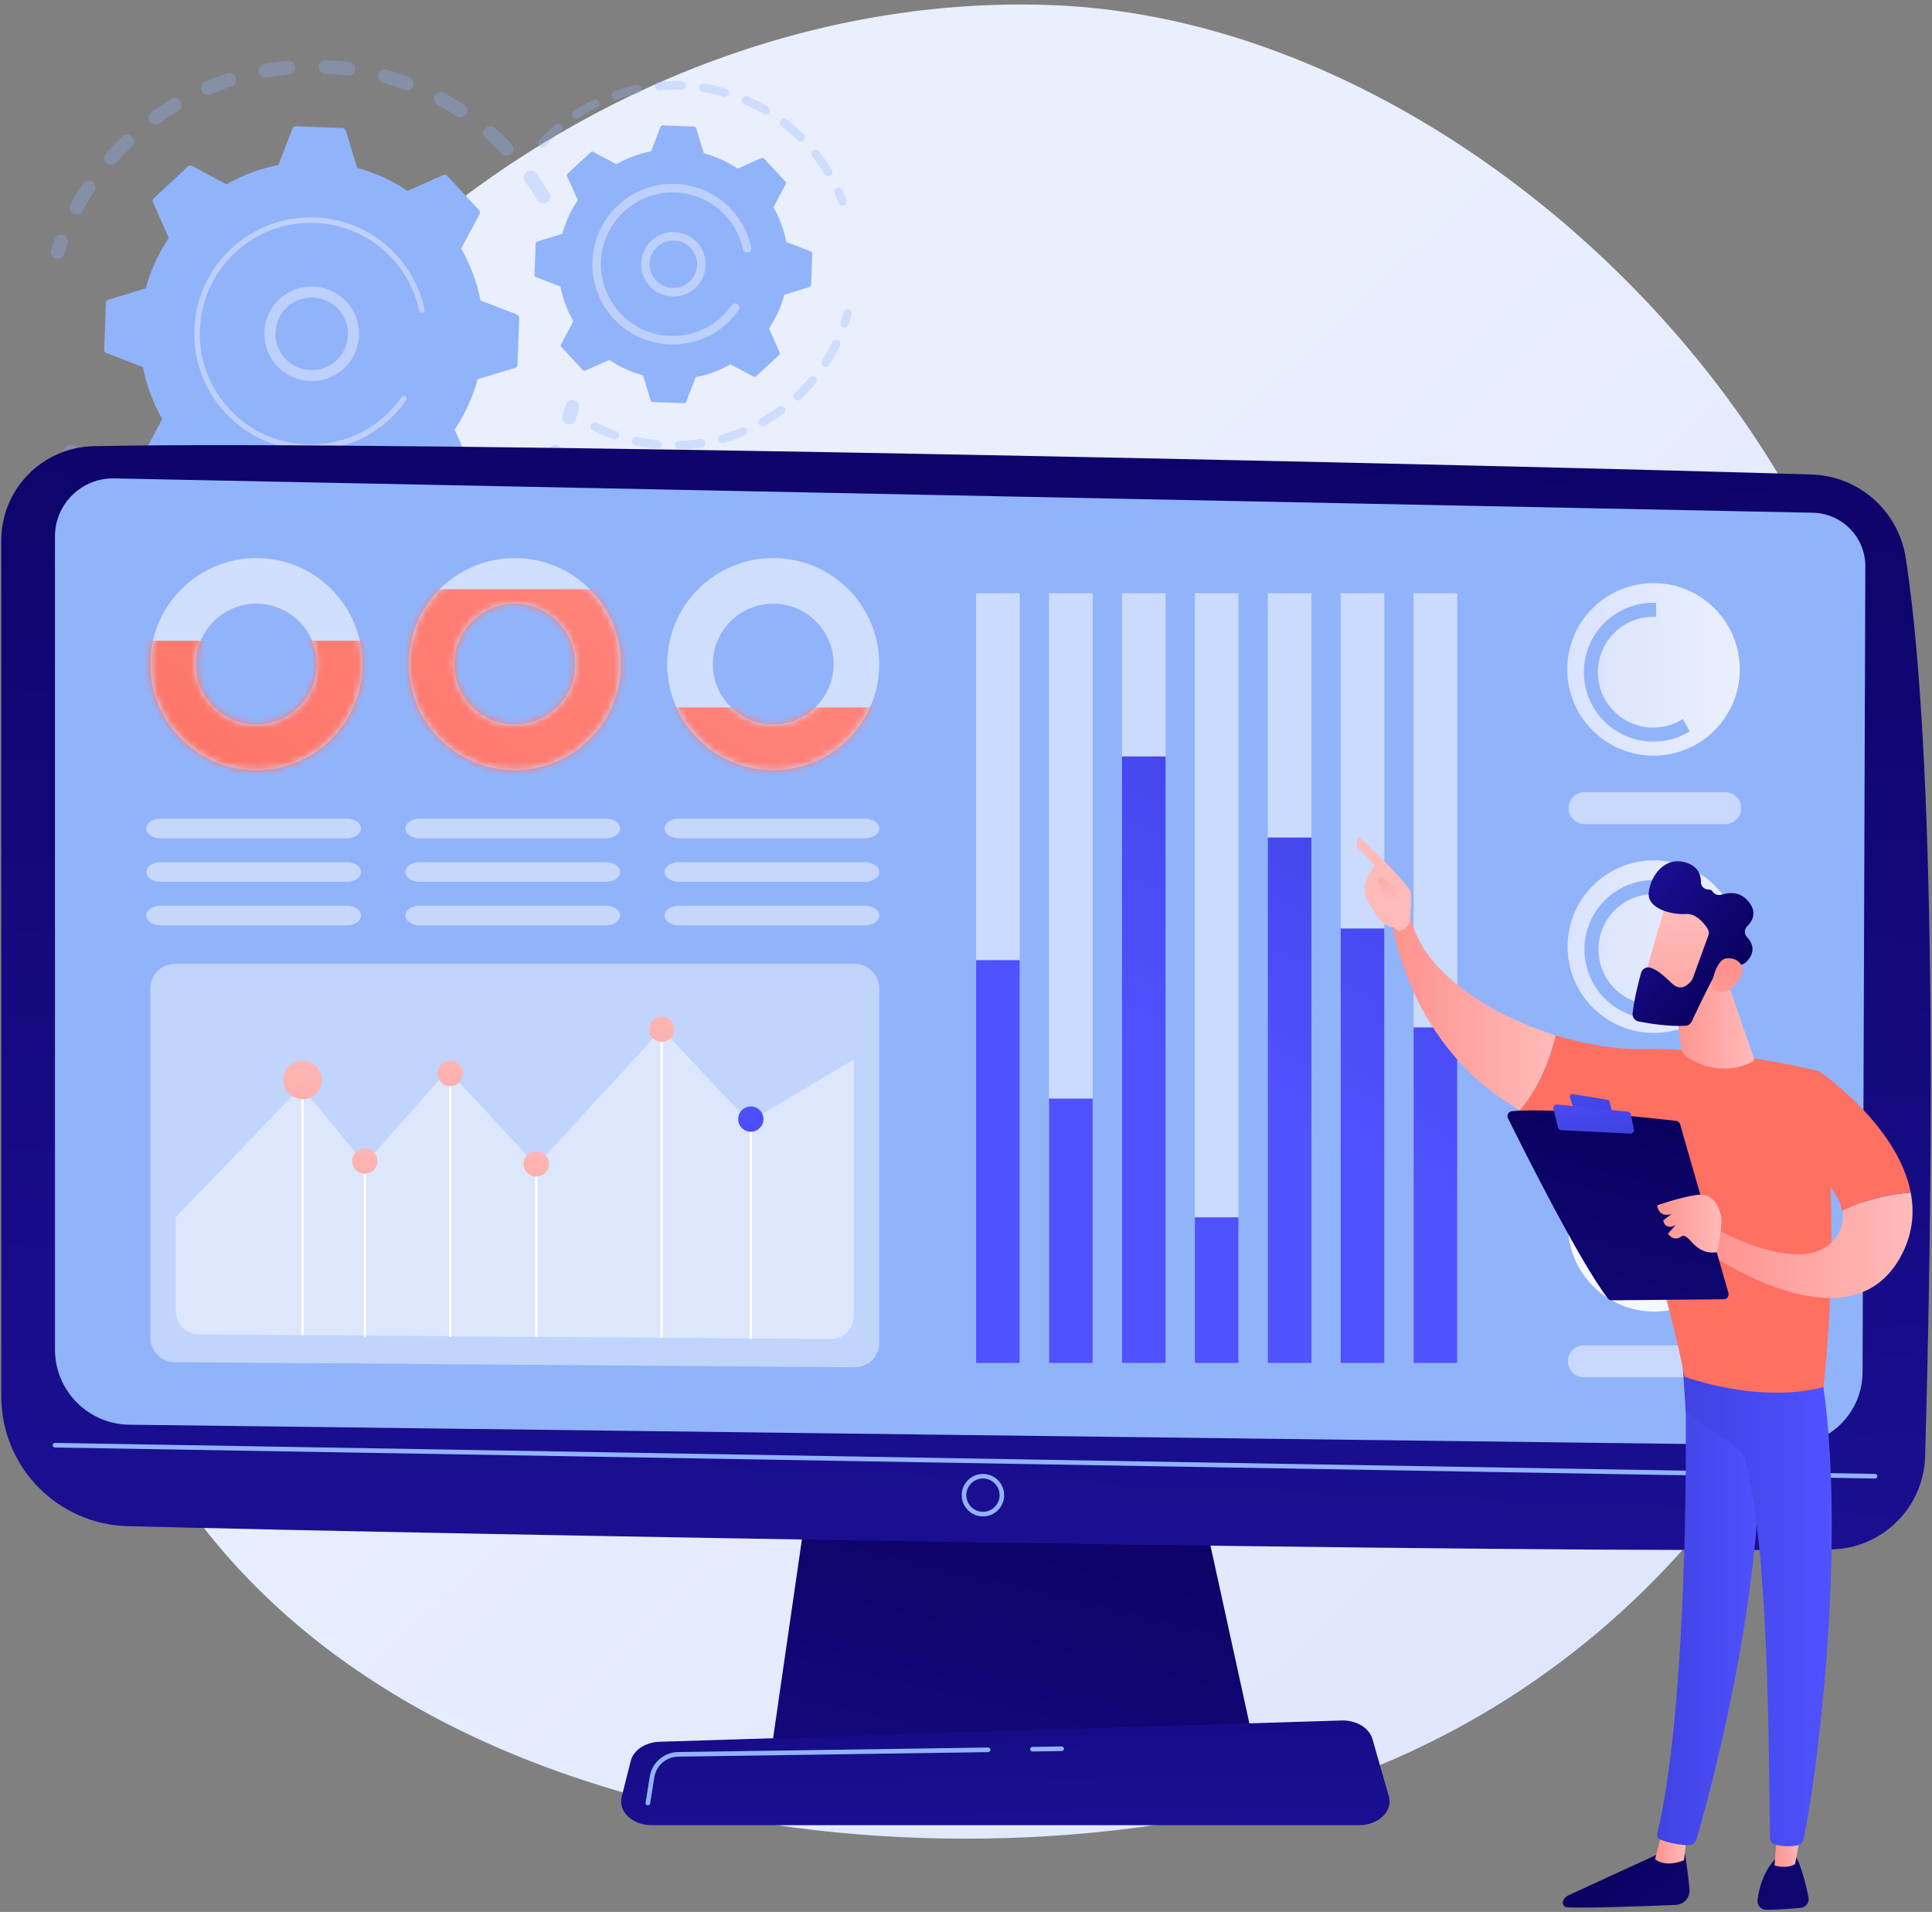 <svg width="288" height="285" viewBox="0 0 288 285" fill="none" xmlns="http://www.w3.org/2000/svg">
<rect x="0" y="0" width="288" height="285" fill="#808080" stroke="none"/>
<g clip-path="url(#clip0_194_10427)">
<path d="M248.269 233.799C231.103 251.907 208.322 265.186 180.992 270.548C118.062 282.892 33.001 264.076 13.845 194.693C2.17 152.404 10.345 102.943 34.327 66.302C60.686 26.027 108.273 -1.149 156.976 0.768C204.629 2.644 251.334 40.155 271.075 81.877C295.97 134.49 284.912 195.146 248.269 233.8V233.799Z" fill="url(#paint0_linear_194_10427)"/>
<g opacity="0.3">
<path d="M81.528 30.182C81.041 30.477 80.409 30.32 80.115 29.834C79.544 28.89 78.923 27.956 78.27 27.058C77.939 26.604 78.034 25.97 78.481 25.633C78.486 25.629 78.491 25.625 78.497 25.621C78.957 25.286 79.6 25.388 79.934 25.848C80.622 26.793 81.275 27.776 81.877 28.77C82.151 29.225 82.033 29.808 81.618 30.123C81.59 30.144 81.559 30.165 81.529 30.183L81.528 30.182ZM74.792 22.908C74.023 22.109 73.213 21.334 72.383 20.605C71.956 20.231 71.913 19.581 72.287 19.154C72.665 18.726 73.313 18.684 73.74 19.059C74.613 19.825 75.466 20.64 76.276 21.481C76.669 21.891 76.657 22.542 76.247 22.935C76.218 22.964 76.186 22.99 76.154 23.014C75.744 23.325 75.157 23.286 74.792 22.907V22.908ZM68.075 17.329C67.15 16.723 66.188 16.149 65.213 15.623C64.713 15.354 64.526 14.73 64.795 14.23C65.065 13.731 65.689 13.543 66.189 13.813C67.214 14.366 68.228 14.97 69.202 15.609C69.677 15.921 69.81 16.558 69.498 17.034C69.431 17.136 69.35 17.221 69.259 17.291C68.922 17.546 68.448 17.576 68.073 17.33L68.075 17.329ZM60.279 13.393C59.241 13.008 58.174 12.664 57.107 12.37C56.559 12.218 56.237 11.651 56.389 11.104C56.541 10.556 57.107 10.236 57.654 10.386C58.777 10.696 59.901 11.058 60.995 11.464C61.527 11.662 61.799 12.254 61.602 12.786C61.531 12.977 61.41 13.134 61.259 13.249C60.988 13.454 60.622 13.521 60.279 13.394V13.393ZM51.801 11.291C50.706 11.147 49.588 11.047 48.48 10.996C47.912 10.97 47.474 10.488 47.5 9.92C47.527 9.352 48.009 8.914 48.577 8.94C49.742 8.994 50.917 9.099 52.071 9.252C52.634 9.326 53.03 9.843 52.956 10.406C52.919 10.69 52.769 10.931 52.558 11.091C52.35 11.249 52.081 11.328 51.802 11.291H51.801ZM43.069 11.119C41.968 11.22 40.856 11.37 39.767 11.565C39.208 11.665 38.672 11.292 38.573 10.733C38.472 10.174 38.844 9.639 39.404 9.54C40.551 9.335 41.721 9.177 42.88 9.07C43.446 9.018 43.947 9.434 43.999 10C44.033 10.367 43.869 10.708 43.594 10.915C43.446 11.027 43.267 11.101 43.068 11.119H43.069ZM10.947 31.808C10.447 31.538 10.261 30.914 10.532 30.414C11.085 29.39 11.693 28.377 12.334 27.402C12.646 26.928 13.284 26.797 13.759 27.109C14.234 27.422 14.365 28.059 14.052 28.534C13.443 29.459 12.867 30.422 12.341 31.395C12.269 31.527 12.172 31.639 12.058 31.725C11.747 31.962 11.313 32.008 10.947 31.809V31.808ZM34.522 12.884C33.471 13.228 32.421 13.621 31.404 14.054C30.88 14.276 30.276 14.033 30.054 13.51C29.832 12.986 30.076 12.385 30.598 12.16C31.671 11.704 32.775 11.289 33.882 10.927C34.421 10.751 35.002 11.045 35.18 11.585C35.32 12.014 35.164 12.468 34.823 12.726C34.735 12.793 34.633 12.846 34.522 12.883V12.884ZM15.886 24.324C15.46 23.949 15.419 23.298 15.794 22.871C16.563 21.998 17.38 21.146 18.222 20.339C18.631 19.943 19.284 19.959 19.677 20.37C20.07 20.78 20.056 21.432 19.645 21.825C18.845 22.591 18.068 23.401 17.338 24.232C17.291 24.284 17.24 24.331 17.185 24.373C16.803 24.662 16.258 24.652 15.885 24.324H15.886ZM26.584 16.515C25.637 17.085 24.701 17.704 23.805 18.354C23.344 18.688 22.701 18.585 22.367 18.125C22.039 17.67 22.134 17.038 22.579 16.701C22.585 16.697 22.592 16.691 22.597 16.687C23.541 16.003 24.525 15.351 25.522 14.751C26.009 14.458 26.642 14.615 26.934 15.102C27.208 15.556 27.088 16.139 26.674 16.452C26.645 16.474 26.614 16.495 26.583 16.514L26.584 16.515Z" fill="#91B3FA"/>
<path d="M9.208 38.363C9.37 38.24 9.497 38.069 9.564 37.862C9.729 37.358 9.906 36.848 10.092 36.347C10.29 35.815 10.018 35.222 9.485 35.025C8.953 34.827 8.359 35.098 8.163 35.631C7.967 36.158 7.78 36.693 7.607 37.224C7.43 37.764 7.726 38.344 8.266 38.521C8.599 38.629 8.948 38.558 9.207 38.363H9.208Z" fill="#91B3FA"/>
</g>
<g opacity="0.3">
<path d="M11.908 69.616C12.304 69.316 12.436 68.765 12.194 68.312C11.945 67.844 11.701 67.363 11.47 66.882C11.224 66.37 10.609 66.154 10.097 66.401C9.582 66.648 9.368 67.262 9.615 67.774C9.858 68.28 10.115 68.787 10.378 69.28C10.644 69.781 11.268 69.972 11.769 69.705C11.819 69.679 11.865 69.649 11.908 69.617V69.616Z" fill="#91B3FA"/>
<path d="M69.811 83.964C69.341 84.284 68.701 84.164 68.381 83.694C68.06 83.225 68.181 82.585 68.651 82.264C69.544 81.654 70.426 80.996 71.281 80.302C71.719 79.944 72.37 80.012 72.728 80.454C73.086 80.895 73.019 81.543 72.578 81.901C72.208 82.201 71.834 82.495 71.456 82.78C70.918 83.188 70.365 83.587 69.812 83.964H69.811ZM75.227 78.127C74.814 77.738 74.792 77.087 75.181 76.672C75.927 75.876 76.647 75.04 77.323 74.187C77.674 73.741 78.323 73.666 78.768 74.019C79.213 74.371 79.288 75.019 78.936 75.464C78.225 76.362 77.467 77.242 76.682 78.08C76.641 78.124 76.598 78.162 76.552 78.198C76.159 78.495 75.599 78.476 75.227 78.127ZM64.975 86.801C63.95 87.311 62.889 87.785 61.822 88.208C61.294 88.417 60.697 88.159 60.487 87.63C60.278 87.102 60.536 86.505 61.064 86.295C62.077 85.893 63.084 85.444 64.058 84.959C64.567 84.705 65.185 84.912 65.438 85.421C65.663 85.872 65.526 86.406 65.139 86.699C65.088 86.738 65.035 86.771 64.976 86.801H64.975ZM80.698 71.202C80.209 70.914 80.045 70.283 80.333 69.793C80.886 68.854 81.404 67.881 81.876 66.9C82.121 66.386 82.736 66.171 83.248 66.417C83.76 66.662 83.977 67.277 83.731 67.789C83.235 68.823 82.688 69.848 82.107 70.836C82.037 70.956 81.946 71.056 81.843 71.134C81.52 71.379 81.069 71.418 80.699 71.2L80.698 71.202ZM56.484 89.91C55.373 90.181 54.235 90.411 53.101 90.588C52.54 90.676 52.013 90.293 51.924 89.732C51.836 89.17 52.219 88.644 52.78 88.556C53.857 88.386 54.938 88.169 55.994 87.91C56.546 87.776 57.104 88.113 57.239 88.665C57.339 89.076 57.178 89.491 56.861 89.73C56.752 89.812 56.625 89.874 56.484 89.909V89.91ZM47.517 91.081C46.371 91.103 45.209 91.078 44.066 91.006C43.499 90.97 43.068 90.481 43.105 89.914C43.141 89.346 43.63 88.916 44.197 88.952C45.284 89.021 46.386 89.046 47.476 89.024C48.044 89.013 48.514 89.464 48.525 90.032C48.532 90.375 48.371 90.681 48.117 90.873C47.95 91 47.743 91.077 47.517 91.081ZM38.508 90.271C37.383 90.043 36.255 89.766 35.156 89.446C34.61 89.287 34.297 88.717 34.455 88.171C34.614 87.624 35.185 87.312 35.73 87.47C36.775 87.775 37.846 88.038 38.915 88.254C39.472 88.367 39.832 88.909 39.719 89.466C39.667 89.722 39.526 89.936 39.333 90.082C39.106 90.254 38.808 90.332 38.507 90.271H38.508ZM29.89 87.514C28.842 87.046 27.802 86.528 26.799 85.973C26.302 85.698 26.121 85.073 26.395 84.575C26.669 84.078 27.296 83.897 27.793 84.172C28.746 84.698 29.733 85.19 30.729 85.634C31.248 85.866 31.48 86.474 31.248 86.994C31.175 87.158 31.064 87.293 30.93 87.394C30.641 87.613 30.244 87.672 29.889 87.514H29.89ZM22.085 82.929C21.168 82.244 20.268 81.509 19.411 80.748C18.986 80.37 18.948 79.719 19.326 79.295C19.702 78.872 20.353 78.832 20.778 79.21C21.593 79.934 22.447 80.631 23.318 81.283C23.774 81.623 23.866 82.268 23.526 82.723C23.467 82.802 23.398 82.871 23.323 82.928C22.967 83.198 22.461 83.212 22.086 82.931L22.085 82.929ZM15.484 76.748C14.934 76.108 14.399 75.443 13.889 74.771C13.705 74.528 13.524 74.284 13.347 74.038C13.014 73.578 13.104 72.93 13.577 72.602C14.037 72.268 14.681 72.372 15.014 72.832C15.184 73.065 15.355 73.299 15.53 73.529C16.014 74.167 16.523 74.799 17.046 75.408C17.416 75.84 17.366 76.49 16.935 76.859C16.919 76.873 16.903 76.886 16.886 76.898C16.456 77.224 15.84 77.162 15.485 76.747L15.484 76.748Z" fill="#91B3FA"/>
<path d="M85.454 63.059C85.618 62.936 85.745 62.763 85.812 62.553C85.983 62.023 86.144 61.479 86.294 60.937C86.445 60.389 86.124 59.822 85.575 59.672C85.027 59.521 84.46 59.842 84.31 60.391C84.168 60.906 84.014 61.423 83.853 61.926C83.679 62.467 83.977 63.046 84.518 63.22C84.85 63.326 85.195 63.255 85.454 63.059Z" fill="#91B3FA"/>
</g>
<path d="M77.396 47.368C77.403 47.163 77.281 46.975 77.089 46.901L71.629 44.793C71.103 42.112 70.145 39.494 68.75 37.051L71.5 31.89C71.597 31.708 71.567 31.486 71.428 31.336L66.648 26.195C66.508 26.044 66.289 25.999 66.101 26.082L60.753 28.451C58.418 26.882 55.877 25.737 53.24 25.018L51.534 19.419C51.474 19.223 51.297 19.086 51.092 19.078L44.076 18.824C43.871 18.817 43.684 18.939 43.609 19.131L41.502 24.591C38.82 25.117 36.202 26.075 33.76 27.47L28.598 24.72C28.416 24.623 28.194 24.652 28.044 24.792L22.903 29.573C22.753 29.713 22.708 29.932 22.79 30.12L25.16 35.468C23.59 37.803 22.445 40.344 21.726 42.981L16.127 44.687C15.932 44.747 15.795 44.924 15.787 45.129L15.532 52.145C15.525 52.35 15.648 52.538 15.839 52.611L21.3 54.718C21.827 57.4 22.784 60.018 24.18 62.46L21.429 67.622C21.333 67.802 21.361 68.026 21.501 68.176L26.282 73.317C26.422 73.467 26.642 73.513 26.829 73.43L32.178 71.06C34.512 72.629 37.053 73.775 39.69 74.494L41.396 80.093C41.456 80.288 41.634 80.425 41.839 80.433L48.854 80.688C49.059 80.695 49.247 80.572 49.32 80.381L51.428 74.92C54.109 74.393 56.727 73.436 59.17 72.04L64.331 74.791C64.512 74.887 64.735 74.858 64.885 74.719L70.027 69.938C70.177 69.798 70.222 69.579 70.139 69.391L67.77 64.043C69.339 61.708 70.484 59.167 71.203 56.53L76.802 54.824C76.998 54.764 77.135 54.586 77.143 54.382L77.397 47.366L77.396 47.368Z" fill="#91B3FA"/>
<path d="M49.859 55.944C46.448 57.815 42.149 56.562 40.277 53.151C39.37 51.499 39.161 49.592 39.688 47.782C40.216 45.973 41.416 44.477 43.069 43.57C46.481 41.699 50.779 42.952 52.651 46.362C54.354 49.466 53.471 53.303 50.728 55.381C50.456 55.587 50.166 55.775 49.858 55.944H49.859ZM41.27 48.243C40.865 49.631 41.025 51.092 41.721 52.36C43.156 54.975 46.452 55.936 49.068 54.501C51.684 53.067 52.644 49.77 51.209 47.155C49.773 44.54 46.478 43.578 43.862 45.014C43.625 45.143 43.401 45.289 43.189 45.45C42.269 46.147 41.599 47.115 41.271 48.243H41.27Z" fill="#BDD0FB"/>
<path d="M56.767 63.593C57.237 63.236 57.694 62.854 58.132 62.446C58.27 62.318 58.406 62.187 58.54 62.054C59.2 61.4 59.806 60.693 60.351 59.947C60.358 59.937 60.366 59.926 60.373 59.916C60.395 59.887 60.415 59.859 60.436 59.829C60.477 59.772 60.517 59.715 60.557 59.659C60.661 59.509 60.652 59.314 60.548 59.175C60.523 59.142 60.491 59.111 60.455 59.086C60.268 58.956 60.012 59.002 59.882 59.188C59.212 60.148 58.435 61.04 57.571 61.843C53.283 65.833 47.422 67.101 42.135 65.726C39.193 64.962 36.429 63.381 34.211 60.995C33.822 60.577 33.456 60.142 33.117 59.692C30.827 56.669 29.658 52.981 29.797 49.14C29.957 44.727 31.825 40.642 35.059 37.636C41.737 31.427 52.212 31.809 58.419 38.484C58.801 38.896 59.162 39.325 59.499 39.771C60.96 41.7 61.981 43.926 62.483 46.295C62.496 46.356 62.522 46.412 62.557 46.459C62.651 46.582 62.81 46.648 62.971 46.613C63.193 46.565 63.336 46.348 63.288 46.125C62.761 43.638 61.688 41.3 60.155 39.275C59.801 38.807 59.423 38.357 59.022 37.925C52.507 30.917 41.504 30.52 34.499 37.034C31.104 40.191 29.143 44.48 28.975 49.111C28.828 53.144 30.056 57.016 32.46 60.19C32.817 60.662 33.201 61.118 33.608 61.557C36.765 64.952 41.054 66.914 45.686 67.082C49.719 67.229 53.592 66 56.767 63.595V63.593Z" fill="#BDD0FB"/>
<g opacity="0.3">
<path d="M125.979 30.541C126.198 30.374 126.291 30.079 126.189 29.808C125.997 29.304 125.788 28.798 125.567 28.306C125.423 27.987 125.047 27.844 124.727 27.988C124.405 28.131 124.264 28.508 124.408 28.828C124.619 29.297 124.819 29.779 125.002 30.26C125.126 30.587 125.493 30.753 125.821 30.629C125.879 30.607 125.932 30.577 125.98 30.541H125.979Z" fill="#91B3FA"/>
<path d="M123.779 26.185C123.479 26.368 123.088 26.273 122.905 25.972C122.445 25.216 121.94 24.473 121.405 23.767C121.293 23.618 121.177 23.47 121.06 23.323C120.843 23.048 120.89 22.649 121.165 22.43C121.434 22.235 121.839 22.26 122.058 22.535C122.179 22.689 122.3 22.844 122.418 23C122.978 23.741 123.507 24.519 123.99 25.312C124.161 25.593 124.088 25.954 123.832 26.149C123.814 26.162 123.796 26.174 123.778 26.185H123.779ZM118.909 20.918C118.145 20.164 117.328 19.448 116.48 18.794C116.202 18.58 116.15 18.182 116.364 17.903C116.578 17.627 116.978 17.573 117.256 17.787C118.144 18.473 119.001 19.221 119.803 20.014C120.052 20.26 120.054 20.663 119.808 20.912C119.787 20.933 119.763 20.954 119.739 20.972C119.491 21.16 119.136 21.141 118.909 20.917V20.918ZM113.806 16.987C112.882 16.442 111.915 15.951 110.929 15.525C110.607 15.386 110.458 15.012 110.598 14.69C110.738 14.366 111.111 14.219 111.434 14.358C112.467 14.804 113.483 15.32 114.451 15.891C114.754 16.07 114.855 16.459 114.677 16.762C114.633 16.835 114.577 16.897 114.512 16.945C114.313 17.096 114.035 17.121 113.806 16.987ZM107.893 14.43C106.863 14.129 105.803 13.888 104.747 13.717C104.4 13.66 104.165 13.333 104.221 12.988C104.278 12.642 104.604 12.406 104.951 12.462C106.059 12.643 107.169 12.894 108.251 13.21C108.588 13.308 108.782 13.661 108.683 13.999C108.643 14.135 108.562 14.247 108.457 14.326C108.302 14.444 108.096 14.489 107.894 14.43H107.893ZM101.534 13.394C100.461 13.353 99.377 13.377 98.309 13.466C97.96 13.496 97.652 13.236 97.622 12.886C97.593 12.536 97.853 12.229 98.203 12.199C99.321 12.105 100.459 12.08 101.583 12.123C101.934 12.137 102.207 12.433 102.194 12.783C102.186 12.98 102.088 13.154 101.942 13.265C101.83 13.351 101.687 13.399 101.534 13.394ZM95.117 13.933C94.067 14.153 93.023 14.441 92.009 14.789C91.678 14.902 91.316 14.726 91.202 14.394C91.088 14.063 91.264 13.702 91.597 13.587C92.659 13.222 93.755 12.92 94.856 12.688C95.2 12.616 95.537 12.836 95.609 13.179C95.661 13.428 95.56 13.673 95.371 13.817C95.299 13.872 95.212 13.912 95.118 13.933H95.117ZM89.029 16.024C88.069 16.494 87.126 17.03 86.225 17.619C85.931 17.81 85.537 17.727 85.346 17.434C85.154 17.141 85.239 16.752 85.53 16.554C86.474 15.937 87.464 15.375 88.472 14.882C88.787 14.728 89.167 14.859 89.322 15.174C89.457 15.451 89.372 15.78 89.135 15.959C89.102 15.984 89.068 16.006 89.03 16.024H89.029ZM80.405 21.811C80.147 21.572 80.132 21.171 80.37 20.913C81.031 20.2 81.741 19.511 82.48 18.866C82.592 18.768 82.704 18.672 82.818 18.575C83.079 18.342 83.487 18.383 83.713 18.652C83.94 18.921 83.905 19.322 83.637 19.548C83.531 19.637 83.424 19.729 83.318 19.823C82.611 20.439 81.932 21.097 81.303 21.776C81.278 21.805 81.25 21.829 81.22 21.851C80.979 22.034 80.635 22.023 80.406 21.811H80.405Z" fill="#91B3FA"/>
</g>
<g opacity="0.3">
<path d="M116.785 61.661C115.894 62.318 114.954 62.926 113.993 63.469C113.687 63.642 113.3 63.534 113.127 63.228C112.954 62.922 113.066 62.536 113.368 62.362C114.285 61.844 115.181 61.264 116.031 60.636C116.313 60.428 116.712 60.488 116.92 60.771C117.127 61.051 117.069 61.446 116.792 61.655C116.792 61.655 116.787 61.659 116.785 61.66V61.661ZM118.443 59.501C118.203 59.245 118.215 58.843 118.471 58.603C119.24 57.879 119.972 57.102 120.649 56.291C120.873 56.025 121.274 55.986 121.544 56.211C121.814 56.436 121.849 56.836 121.624 57.106C120.915 57.955 120.147 58.769 119.342 59.528C119.325 59.544 119.308 59.558 119.289 59.572C119.034 59.766 118.669 59.74 118.443 59.501ZM111 64.926C109.975 65.348 108.916 65.712 107.852 66.006C107.514 66.099 107.164 65.901 107.07 65.563C106.976 65.224 107.175 64.876 107.513 64.781C108.528 64.5 109.537 64.154 110.515 63.751C110.839 63.617 111.211 63.773 111.344 64.096C111.457 64.369 111.366 64.675 111.141 64.845C111.098 64.877 111.05 64.905 110.999 64.926H111ZM122.718 54.613C122.423 54.423 122.338 54.029 122.528 53.734C123.1 52.847 123.623 51.916 124.083 50.966C124.236 50.651 124.616 50.519 124.932 50.671C125.248 50.824 125.38 51.205 125.227 51.52C124.745 52.516 124.196 53.493 123.596 54.423C123.554 54.487 123.503 54.542 123.446 54.585C123.239 54.742 122.948 54.762 122.718 54.613ZM104.598 66.695C103.505 66.858 102.39 66.956 101.284 66.986C100.933 66.995 100.641 66.718 100.632 66.367C100.622 66.016 100.898 65.724 101.249 65.715C102.304 65.687 103.367 65.593 104.411 65.437C104.758 65.385 105.081 65.625 105.133 65.973C105.168 66.21 105.067 66.437 104.888 66.573C104.805 66.635 104.707 66.679 104.598 66.695ZM97.959 66.877C96.856 66.774 95.75 66.603 94.671 66.367C94.328 66.293 94.111 65.954 94.185 65.612C94.259 65.269 94.598 65.051 94.94 65.126C95.97 65.349 97.025 65.512 98.078 65.612C98.427 65.644 98.684 65.954 98.651 66.304C98.633 66.489 98.538 66.648 98.401 66.752C98.279 66.844 98.123 66.893 97.958 66.877H97.959ZM91.466 65.465C90.419 65.099 89.385 64.667 88.394 64.18C88.079 64.025 87.95 63.645 88.104 63.329C88.259 63.015 88.64 62.885 88.955 63.039C89.9 63.505 90.885 63.917 91.884 64.264C92.216 64.379 92.391 64.741 92.275 65.073C92.232 65.196 92.155 65.297 92.059 65.37C91.896 65.494 91.674 65.537 91.466 65.465Z" fill="#91B3FA"/>
<path d="M126.285 48.713C126.382 48.639 126.46 48.537 126.502 48.411C126.677 47.896 126.838 47.373 126.98 46.858C127.073 46.52 126.874 46.17 126.535 46.076C126.198 45.984 125.848 46.182 125.753 46.52C125.619 47.012 125.464 47.511 125.298 48.002C125.185 48.335 125.363 48.696 125.696 48.809C125.903 48.879 126.122 48.836 126.284 48.713H126.285Z" fill="#91B3FA"/>
</g>
<path d="M121.078 37.794C121.084 37.657 121 37.531 120.873 37.481L117.219 36.071C116.867 34.275 116.226 32.525 115.292 30.89L117.133 27.435C117.198 27.314 117.178 27.165 117.084 27.065L113.885 23.624C113.792 23.524 113.645 23.493 113.519 23.549L109.941 25.134C108.379 24.085 106.678 23.318 104.913 22.837L103.772 19.09C103.732 18.959 103.612 18.867 103.476 18.862L98.78 18.692C98.644 18.687 98.518 18.77 98.468 18.898L97.058 22.551C95.263 22.903 93.511 23.544 91.877 24.478L88.424 22.637C88.303 22.572 88.154 22.592 88.053 22.686L84.613 25.885C84.513 25.978 84.482 26.125 84.538 26.251L86.123 29.83C85.073 31.392 84.307 33.093 83.826 34.857L80.079 35.998C79.948 36.038 79.856 36.158 79.851 36.295L79.68 40.99C79.675 41.127 79.758 41.252 79.886 41.301L83.54 42.712C83.892 44.507 84.533 46.258 85.467 47.893L83.626 51.348C83.561 51.468 83.58 51.617 83.675 51.718L86.874 55.158C86.967 55.259 87.114 55.289 87.24 55.233L90.818 53.648C92.38 54.698 94.081 55.465 95.846 55.945L96.987 59.692C97.027 59.823 97.146 59.915 97.283 59.92L101.978 60.091C102.115 60.096 102.241 60.013 102.291 59.885L103.701 56.231C105.496 55.88 107.247 55.239 108.882 54.304L112.335 56.145C112.456 56.21 112.605 56.19 112.706 56.097L116.146 52.898C116.246 52.804 116.277 52.657 116.221 52.531L114.636 48.953C115.686 47.391 116.451 45.69 116.933 43.925L120.68 42.784C120.811 42.745 120.903 42.625 120.908 42.488L121.078 37.793V37.794Z" fill="#91B3FA"/>
<path d="M102.692 43.606C101.566 44.224 100.267 44.367 99.034 44.007C97.802 43.647 96.783 42.83 96.165 41.704C94.89 39.38 95.742 36.458 98.067 35.177C100.391 33.903 103.319 34.756 104.593 37.079C105.21 38.205 105.352 39.503 104.993 40.736C104.701 41.739 104.106 42.6 103.288 43.218C103.101 43.36 102.901 43.49 102.69 43.606H102.692ZM97.28 41.092C97.734 41.921 98.484 42.523 99.39 42.786C100.297 43.05 101.253 42.946 102.08 42.491C102.908 42.036 103.509 41.287 103.774 40.38C104.039 39.474 103.933 38.518 103.479 37.691C102.541 35.981 100.387 35.354 98.678 36.291C98.524 36.376 98.379 36.47 98.242 36.573C96.868 37.613 96.426 39.536 97.279 41.091L97.28 41.092Z" fill="#BDD0FB"/>
<path d="M107.5 48.929C107.821 48.687 108.131 48.425 108.433 48.147C109.03 47.592 109.571 46.976 110.042 46.314C110.063 46.284 110.084 46.254 110.105 46.224C110.267 45.993 110.253 45.691 110.091 45.477C110.051 45.425 110.004 45.379 109.947 45.339C109.659 45.138 109.264 45.21 109.062 45.496C108.628 46.119 108.125 46.696 107.567 47.215C107.537 47.244 107.505 47.272 107.475 47.301C106.143 48.516 104.559 49.352 102.854 49.771C101.928 49.999 100.966 50.103 99.989 50.077C99.981 50.077 99.972 50.077 99.965 50.077C99.941 50.077 99.917 50.076 99.892 50.075C97.036 49.97 94.391 48.761 92.444 46.668C92.192 46.397 91.957 46.116 91.736 45.825C90.254 43.867 89.497 41.48 89.587 38.993C89.691 36.136 90.902 33.492 92.994 31.546C95.087 29.601 97.813 28.585 100.669 28.689C103.525 28.792 106.171 30.002 108.117 32.095C108.365 32.361 108.598 32.64 108.816 32.927C109.761 34.176 110.423 35.617 110.748 37.151C110.768 37.245 110.808 37.33 110.863 37.402C111.007 37.592 111.252 37.693 111.501 37.641C111.844 37.566 112.064 37.231 111.991 36.887C111.626 35.171 110.887 33.558 109.829 32.161C109.585 31.839 109.324 31.527 109.047 31.23C106.869 28.888 103.91 27.535 100.715 27.419C97.52 27.303 94.47 28.435 92.129 30.616C89.787 32.793 88.434 35.752 88.318 38.948C88.217 41.73 89.065 44.402 90.722 46.592C90.969 46.916 91.232 47.232 91.514 47.535C95.731 52.069 102.668 52.592 107.501 48.933L107.5 48.929Z" fill="#BDD0FB"/>
<path d="M121.229 217.811L115.017 260.671H187.072L177.687 217.811H121.229Z" fill="url(#paint1_linear_194_10427)"/>
<path d="M0.189 80.578V208.146C0.189 218.64 8.552 227.222 19.043 227.493C65.637 228.695 228.6 231.608 272.955 230.953C280.578 230.841 286.754 224.741 286.973 217.119C287.828 187.484 289.218 116.219 284.077 83.134C282.995 76.167 277.113 70.957 270.066 70.732C231.026 69.483 58.274 65.517 13.941 66.512C6.294 66.685 0.189 72.931 0.189 80.578Z" fill="url(#paint2_linear_194_10427)"/>
<path d="M8.194 79.958V201.156C8.194 207.283 13.112 212.275 19.238 212.367L266.573 215.423C272.647 215.514 277.626 210.627 277.648 204.553L278.062 84.437C278.078 80.094 274.617 76.534 270.275 76.429L17.051 71.313C12.194 71.194 8.193 75.099 8.193 79.958H8.194Z" fill="#91B3FA"/>
<path d="M279.51 220.39H279.504L8.188 215.766C7.998 215.763 7.848 215.607 7.851 215.418C7.854 215.228 8.012 215.083 8.2 215.08L279.516 219.703C279.706 219.706 279.856 219.862 279.853 220.052C279.85 220.239 279.697 220.39 279.51 220.39Z" fill="#91B3FA"/>
<path d="M146.528 226.036C144.782 226.036 143.362 224.616 143.362 222.87C143.362 221.125 144.782 219.705 146.528 219.705C148.273 219.705 149.693 221.125 149.693 222.87C149.693 224.616 148.273 226.036 146.528 226.036ZM146.528 220.389C145.161 220.389 144.048 221.502 144.048 222.869C144.048 224.237 145.161 225.349 146.528 225.349C147.895 225.349 149.008 224.237 149.008 222.869C149.008 221.502 147.895 220.389 146.528 220.389Z" fill="#91B3FA"/>
<path d="M202.593 272.067H97.136C94.27 272.067 92.119 270.028 92.673 267.837L94.026 262.485C94.433 260.876 96.204 259.694 98.306 259.629L199.971 256.457C202.168 256.388 204.113 257.554 204.592 259.227L207.031 267.751C207.665 269.965 205.504 272.067 202.592 272.067H202.593Z" fill="url(#paint3_linear_194_10427)"/>
<path d="M153.905 261.078C153.718 261.078 153.565 260.928 153.562 260.74C153.559 260.55 153.71 260.395 153.9 260.392L158.256 260.328C158.438 260.328 158.601 260.477 158.604 260.666C158.607 260.856 158.456 261.011 158.266 261.014L153.91 261.078H153.905Z" fill="#91B3FA"/>
<path d="M96.577 269.116C96.559 269.116 96.541 269.115 96.523 269.112C96.336 269.082 96.208 268.906 96.238 268.719L96.859 264.826C97.193 262.735 98.972 261.195 101.09 261.164L147.297 260.488H147.302C147.488 260.488 147.642 260.638 147.645 260.826C147.648 261.016 147.497 261.171 147.307 261.174L101.1 261.849C99.317 261.876 97.818 263.173 97.537 264.934L96.915 268.827C96.888 268.995 96.743 269.116 96.577 269.116Z" fill="#91B3FA"/>
<g opacity="0.53">
<path d="M152.01 88.429H145.504V203.171H152.01V88.429Z" fill="white"/>
<path d="M162.88 88.429H156.375V203.171H162.88V88.429Z" fill="white"/>
<path d="M173.75 88.429H167.245V203.171H173.75V88.429Z" fill="white"/>
<path d="M184.62 88.429H178.115V203.171H184.62V88.429Z" fill="white"/>
<path d="M195.49 88.429H188.984V203.171H195.49V88.429Z" fill="white"/>
<path d="M206.36 88.429H199.854V203.171H206.36V88.429Z" fill="white"/>
<path d="M217.23 88.429H210.724V203.171H217.23V88.429Z" fill="white"/>
</g>
<path d="M152.01 143.122H145.504V203.171H152.01V143.122Z" fill="url(#paint4_linear_194_10427)"/>
<path d="M162.88 163.76H156.375V203.171H162.88V163.76Z" fill="url(#paint5_linear_194_10427)"/>
<path d="M173.751 112.755H167.245V203.171H173.751V112.755Z" fill="url(#paint6_linear_194_10427)"/>
<path d="M184.62 181.45H178.115V203.172H184.62V181.45Z" fill="url(#paint7_linear_194_10427)"/>
<path d="M195.49 124.843H188.984V203.171H195.49V124.843Z" fill="url(#paint8_linear_194_10427)"/>
<path d="M206.36 138.405H199.854V203.171H206.36V138.405Z" fill="url(#paint9_linear_194_10427)"/>
<path d="M217.23 153.146H210.724V203.171H217.23V153.146Z" fill="url(#paint10_linear_194_10427)"/>
<path opacity="0.57" d="M38.213 83.186C29.485 83.186 22.41 90.262 22.41 98.99C22.41 107.718 29.485 114.793 38.213 114.793C46.941 114.793 54.017 107.718 54.017 98.99C54.017 90.262 46.941 83.186 38.213 83.186ZM38.213 107.994C33.24 107.994 29.209 103.963 29.209 98.99C29.209 94.017 33.24 89.986 38.213 89.986C43.186 89.986 47.217 94.017 47.217 98.99C47.217 103.963 43.186 107.994 38.213 107.994Z" fill="white"/>
<mask id="mask0_194_10427" style="mask-type:luminance" maskUnits="userSpaceOnUse" x="22" y="83" width="33" height="32">
<path d="M38.213 83.186C29.485 83.186 22.41 90.262 22.41 98.99C22.41 107.718 29.485 114.793 38.213 114.793C46.941 114.793 54.017 107.718 54.017 98.99C54.017 90.262 46.941 83.186 38.213 83.186ZM38.213 107.994C33.24 107.994 29.209 103.963 29.209 98.99C29.209 94.017 33.24 89.986 38.213 89.986C43.186 89.986 47.217 94.017 47.217 98.99C47.217 103.963 43.186 107.994 38.213 107.994Z" fill="white"/>
</mask>
<g mask="url(#mask0_194_10427)">
<path d="M63.089 95.514H16.144V115.381H63.089V95.514Z" fill="url(#paint11_linear_194_10427)"/>
</g>
<path opacity="0.57" d="M76.738 83.186C68.01 83.186 60.935 90.262 60.935 98.99C60.935 107.718 68.01 114.793 76.738 114.793C85.466 114.793 92.542 107.718 92.542 98.99C92.542 90.262 85.466 83.186 76.738 83.186ZM76.738 107.994C71.765 107.994 67.734 103.963 67.734 98.99C67.734 94.017 71.765 89.986 76.738 89.986C81.711 89.986 85.742 94.017 85.742 98.99C85.742 103.963 81.711 107.994 76.738 107.994Z" fill="white"/>
<mask id="mask1_194_10427" style="mask-type:luminance" maskUnits="userSpaceOnUse" x="60" y="83" width="33" height="32">
<path d="M76.738 83.186C68.01 83.186 60.935 90.262 60.935 98.99C60.935 107.718 68.01 114.793 76.738 114.793C85.466 114.793 92.542 107.718 92.542 98.99C92.542 90.262 85.466 83.186 76.738 83.186ZM76.738 107.994C71.765 107.994 67.734 103.963 67.734 98.99C67.734 94.017 71.765 89.986 76.738 89.986C81.711 89.986 85.742 94.017 85.742 98.99C85.742 103.963 81.711 107.994 76.738 107.994Z" fill="white"/>
</mask>
<g mask="url(#mask1_194_10427)">
<path d="M101.614 87.836H54.669V115.382H101.614V87.836Z" fill="url(#paint12_linear_194_10427)"/>
</g>
<path opacity="0.57" d="M115.264 83.186C106.536 83.186 99.46 90.262 99.46 98.99C99.46 107.718 106.536 114.793 115.264 114.793C123.991 114.793 131.067 107.718 131.067 98.99C131.067 90.262 123.991 83.186 115.264 83.186ZM115.264 107.994C110.291 107.994 106.26 103.963 106.26 98.99C106.26 94.017 110.291 89.986 115.264 89.986C120.237 89.986 124.267 94.017 124.267 98.99C124.267 103.963 120.237 107.994 115.264 107.994Z" fill="white"/>
<mask id="mask2_194_10427" style="mask-type:luminance" maskUnits="userSpaceOnUse" x="99" y="83" width="33" height="32">
<path d="M115.264 83.186C106.536 83.186 99.46 90.262 99.46 98.99C99.46 107.718 106.536 114.793 115.264 114.793C123.991 114.793 131.067 107.718 131.067 98.99C131.067 90.262 123.991 83.186 115.264 83.186ZM115.264 107.994C110.291 107.994 106.26 103.963 106.26 98.99C106.26 94.017 110.291 89.986 115.264 89.986C120.237 89.986 124.267 94.017 124.267 98.99C124.267 103.963 120.237 107.994 115.264 107.994Z" fill="white"/>
</mask>
<g mask="url(#mask2_194_10427)">
<path d="M140.139 105.448H93.194V115.381H140.139V105.448Z" fill="url(#paint13_linear_194_10427)"/>
</g>
<path opacity="0.44" d="M127.4 203.806L26.024 203.044C24.024 203.029 22.411 201.404 22.411 199.404V147.318C22.411 145.308 24.041 143.678 26.051 143.678H127.428C129.439 143.678 131.069 145.308 131.069 147.318V200.166C131.069 202.187 129.422 203.821 127.401 203.806H127.4Z" fill="white"/>
<path opacity="0.44" d="M111.675 167.194L98.64 153.412L79.948 173.743L66.76 159.511L54.39 173.494L44.905 161.97L26.21 181.433V195.507C26.21 197.367 27.711 198.88 29.571 198.893L123.858 199.601C125.737 199.615 127.269 198.095 127.269 196.215V157.927L111.676 167.194H111.675Z" fill="white"/>
<path d="M112.097 166.812H111.754V199.602H112.097V166.812Z" fill="white"/>
<path d="M98.81 153.412H98.467V199.412H98.81V153.412Z" fill="white"/>
<path d="M80.119 173.494H79.776V199.271H80.119V173.494Z" fill="white"/>
<path d="M67.28 160.015H66.937V199.271H67.28V160.015Z" fill="white"/>
<path d="M54.56 173.076H54.217V199.271H54.56V173.076Z" fill="white"/>
<path d="M45.275 160.993H44.932V199.021H45.275V160.993Z" fill="white"/>
<path d="M47.75 162.09C48.355 160.628 47.661 158.953 46.2 158.347C44.738 157.742 43.063 158.436 42.458 159.897C41.852 161.359 42.546 163.034 44.008 163.64C45.469 164.245 47.145 163.551 47.75 162.09Z" fill="url(#paint14_linear_194_10427)"/>
<path d="M56.276 173.076C56.276 174.118 55.431 174.963 54.389 174.963C53.348 174.963 52.503 174.118 52.503 173.076C52.503 172.034 53.348 171.19 54.389 171.19C55.431 171.19 56.276 172.034 56.276 173.076Z" fill="url(#paint15_linear_194_10427)"/>
<path d="M68.995 160.015C68.995 161.057 68.15 161.902 67.108 161.902C66.067 161.902 65.222 161.057 65.222 160.015C65.222 158.974 66.067 158.129 67.108 158.129C68.15 158.129 68.995 158.974 68.995 160.015Z" fill="url(#paint16_linear_194_10427)"/>
<path d="M81.834 173.494C81.834 174.536 80.989 175.381 79.947 175.381C78.905 175.381 78.061 174.536 78.061 173.494C78.061 172.452 78.905 171.607 79.947 171.607C80.989 171.607 81.834 172.452 81.834 173.494Z" fill="url(#paint17_linear_194_10427)"/>
<path d="M100.526 153.412C100.526 154.454 99.681 155.299 98.639 155.299C97.598 155.299 96.753 154.454 96.753 153.412C96.753 152.371 97.598 151.526 98.639 151.526C99.681 151.526 100.526 152.371 100.526 153.412Z" fill="url(#paint18_linear_194_10427)"/>
<path d="M113.813 166.812C113.813 167.854 112.968 168.699 111.927 168.699C110.885 168.699 110.04 167.854 110.04 166.812C110.04 165.77 110.885 164.925 111.927 164.925C112.968 164.925 113.813 165.77 113.813 166.812Z" fill="url(#paint19_linear_194_10427)"/>
<g opacity="0.48">
<path d="M51.703 135.007H23.912C22.75 135.007 21.808 135.663 21.808 136.473C21.808 137.282 22.75 137.938 23.912 137.938H51.703C52.865 137.938 53.807 137.282 53.807 136.473C53.807 135.663 52.865 135.007 51.703 135.007Z" fill="white"/>
<path d="M51.703 128.516H23.912C22.75 128.516 21.808 129.172 21.808 129.981C21.808 130.791 22.75 131.447 23.912 131.447H51.703C52.865 131.447 53.807 130.791 53.807 129.981C53.807 129.172 52.865 128.516 51.703 128.516Z" fill="white"/>
<path d="M51.703 122.025H23.912C22.75 122.025 21.808 122.681 21.808 123.491C21.808 124.3 22.75 124.956 23.912 124.956H51.703C52.865 124.956 53.807 124.3 53.807 123.491C53.807 122.681 52.865 122.025 51.703 122.025Z" fill="white"/>
</g>
<g opacity="0.48">
<path d="M90.333 135.007H62.542C61.38 135.007 60.438 135.663 60.438 136.473C60.438 137.282 61.38 137.938 62.542 137.938H90.333C91.495 137.938 92.437 137.282 92.437 136.473C92.437 135.663 91.495 135.007 90.333 135.007Z" fill="white"/>
<path d="M90.333 128.516H62.542C61.38 128.516 60.438 129.172 60.438 129.981C60.438 130.791 61.38 131.447 62.542 131.447H90.333C91.495 131.447 92.437 130.791 92.437 129.981C92.437 129.172 91.495 128.516 90.333 128.516Z" fill="white"/>
<path d="M90.333 122.025H62.542C61.38 122.025 60.438 122.681 60.438 123.491C60.438 124.3 61.38 124.956 62.542 124.956H90.333C91.495 124.956 92.437 124.3 92.437 123.491C92.437 122.681 91.495 122.025 90.333 122.025Z" fill="white"/>
</g>
<g opacity="0.48">
<path d="M128.962 135.007H101.172C100.01 135.007 99.067 135.663 99.067 136.473C99.067 137.282 100.01 137.938 101.172 137.938H128.962C130.125 137.938 131.067 137.282 131.067 136.473C131.067 135.663 130.125 135.007 128.962 135.007Z" fill="white"/>
<path d="M128.962 128.516H101.172C100.01 128.516 99.067 129.172 99.067 129.981C99.067 130.791 100.01 131.447 101.172 131.447H128.962C130.125 131.447 131.067 130.791 131.067 129.981C131.067 129.172 130.125 128.516 128.962 128.516Z" fill="white"/>
<path d="M128.962 122.025H101.172C100.01 122.025 99.067 122.681 99.067 123.491C99.067 124.3 100.01 124.956 101.172 124.956H128.962C130.125 124.956 131.067 124.3 131.067 123.491C131.067 122.681 130.125 122.025 128.962 122.025Z" fill="white"/>
</g>
<path d="M255.632 150.2C260.654 145.178 260.654 137.036 255.632 132.014C250.611 126.993 242.469 126.993 237.447 132.014C232.425 137.036 232.425 145.178 237.447 150.2C242.469 155.222 250.611 155.222 255.632 150.2Z" fill="url(#paint20_linear_194_10427)"/>
<path d="M254.18 138.389C254.578 139.356 254.799 140.416 254.799 141.527C254.799 146.088 251.101 149.786 246.54 149.786C241.979 149.786 238.28 146.088 238.28 141.527C238.28 136.966 241.979 133.268 246.54 133.268C246.68 133.268 246.819 133.272 246.957 133.278V131.184C246.819 131.179 246.68 131.175 246.54 131.175C240.822 131.175 236.188 135.809 236.188 141.527C236.188 147.244 240.822 151.879 246.54 151.879C252.257 151.879 256.892 147.244 256.892 141.527C256.892 140.119 256.61 138.777 256.101 137.554L254.18 138.389Z" fill="#91B3FA"/>
<path opacity="0.5" d="M257.11 159.412H236.155C234.84 159.412 233.774 160.478 233.774 161.793C233.774 163.109 234.84 164.175 236.155 164.175H257.11C258.425 164.175 259.491 163.109 259.491 161.793C259.491 160.478 258.425 159.412 257.11 159.412Z" fill="white"/>
<path d="M255.578 108.871C260.6 103.849 260.6 95.707 255.578 90.685C250.556 85.663 242.414 85.663 237.393 90.685C232.371 95.707 232.371 103.849 237.393 108.871C242.414 113.892 250.556 113.892 255.578 108.871Z" fill="url(#paint21_linear_194_10427)"/>
<path d="M250.855 107.186C249.581 107.99 248.073 108.458 246.454 108.458C241.893 108.458 238.195 104.76 238.195 100.199C238.195 95.638 241.893 91.939 246.454 91.939C246.594 91.939 246.733 91.944 246.871 91.95V89.856C246.733 89.851 246.594 89.847 246.454 89.847C240.737 89.847 236.103 94.481 236.103 100.199C236.103 105.916 240.737 110.551 246.454 110.551C248.449 110.551 250.313 109.986 251.893 109.008L250.855 107.187V107.186Z" fill="#91B3FA"/>
<path opacity="0.5" d="M257.164 118.083H236.21C234.895 118.083 233.829 119.149 233.829 120.464C233.829 121.78 234.895 122.846 236.21 122.846H257.164C258.48 122.846 259.546 121.78 259.546 120.464C259.546 119.149 258.48 118.083 257.164 118.083Z" fill="white"/>
<path opacity="0.91" d="M255.679 191.738C260.7 186.717 260.7 178.575 255.679 173.553C250.657 168.531 242.515 168.531 237.493 173.553C232.471 178.575 232.471 186.717 237.493 191.738C242.515 196.76 250.657 196.76 255.679 191.738Z" fill="white"/>
<path d="M253.589 187.29C252.102 189.473 249.598 190.906 246.759 190.906C242.197 190.906 238.499 187.208 238.499 182.647C238.499 178.086 242.197 174.388 246.759 174.388C246.899 174.388 247.037 174.392 247.175 174.398V172.304C247.037 172.299 246.899 172.295 246.759 172.295C241.041 172.295 236.407 176.93 236.407 182.647C236.407 188.365 241.041 192.999 246.759 192.999C250.295 192.999 253.417 191.225 255.285 188.519L253.589 187.291V187.29Z" fill="url(#paint22_linear_194_10427)"/>
<path opacity="0.5" d="M236.109 205.294H257.063C258.378 205.294 259.444 204.228 259.444 202.912C259.444 201.597 258.378 200.531 257.063 200.531H236.109C234.793 200.531 233.727 201.597 233.727 202.912C233.727 204.228 234.793 205.294 236.109 205.294Z" fill="white"/>
<path d="M251.022 275.372C251.022 275.372 251.576 278.513 251.848 281.624C251.955 282.839 251.018 283.895 249.798 283.946C245.657 284.118 236.798 284.454 233.62 284.312C233.142 284.29 232.829 283.802 233.006 283.356C233.154 282.984 233.44 282.683 233.804 282.515L248.437 275.79L251.022 275.372Z" fill="url(#paint23_linear_194_10427)"/>
<path d="M251.476 273.526L251.03 277.284C251.03 277.284 248.467 278.477 246.716 277.134L247.778 272.946L251.476 273.526Z" fill="url(#paint24_linear_194_10427)"/>
<path d="M251.141 202.877C251.334 203.859 252.175 251.849 247.046 273.355C246.961 273.705 247.14 274.068 247.474 274.204C248.261 274.525 249.802 274.991 251.651 275.052C252.224 275.072 252.737 274.699 252.899 274.15C254.366 269.16 261.392 244.16 262.309 220.279C263.333 193.593 262.309 219.37 262.309 219.37L261.708 202.875L251.142 202.877H251.141Z" fill="url(#paint25_linear_194_10427)"/>
<path d="M267.855 277.011C267.855 277.011 268.739 278.597 269.594 282.812C269.748 283.572 269.216 284.302 268.443 284.378C267.076 284.513 264.97 284.685 263.285 284.674C262.508 284.669 261.9 283.991 261.995 283.219C262.181 281.681 262.763 279.157 264.561 277.191L267.855 277.012V277.011Z" fill="url(#paint26_linear_194_10427)"/>
<path d="M268.631 272.177L267.589 277.86C267.589 277.86 266.559 278.626 264.521 278.071L265.018 271.957L268.63 272.178L268.631 272.177Z" fill="url(#paint27_linear_194_10427)"/>
<path d="M271.446 204.35C275.641 229.669 270.536 266.93 268.814 274.223C268.708 274.669 268.348 275.011 267.896 275.086C267.127 275.214 265.862 275.317 264.615 274.955C264.184 274.83 263.883 274.443 263.865 273.996C263.634 268.099 264.05 231.904 260.141 217.599C259.943 216.874 259.5 216.242 258.887 215.807L251.299 210.413L250.717 201.694L271.445 204.351L271.446 204.35Z" fill="url(#paint28_linear_194_10427)"/>
<path d="M244.712 156.373C257.285 156.165 271.157 159.674 271.157 159.674C274.905 181.542 271.812 206.766 271.812 206.766C262.078 209.319 251.099 205.205 251.099 205.205C249.481 196.064 241.933 170.341 241.933 170.341C235.789 169.578 230.729 167.806 226.561 165.463C229.74 161.778 231.239 157.089 231.889 154.318C236.335 155.699 240.833 156.438 244.711 156.373H244.712Z" fill="url(#paint29_linear_194_10427)"/>
<path d="M207.573 137.854C208.808 136.362 210.371 137.068 210.371 137.068C212.221 144.883 221.923 151.22 231.89 154.318C231.239 157.09 229.741 161.778 226.562 165.463C210.021 156.163 207.574 137.854 207.574 137.854H207.573Z" fill="url(#paint30_linear_194_10427)"/>
<path d="M207.873 138.234C207.744 138.644 209.24 139.27 210.122 137.59C210.152 136.784 210.642 133.334 210.161 132.678C207.598 129.184 202.629 124.804 202.629 124.804C201.789 125.633 202.481 126.448 202.481 126.448L204.892 128.959C204.388 129.87 203.773 130.64 203.484 131.741C203.266 132.576 203.399 133.467 203.821 134.227C204.244 134.99 204.821 135.981 205.367 136.756C206.399 138.223 207.873 138.235 207.873 138.235V138.234Z" fill="url(#paint31_linear_194_10427)"/>
<path d="M205.946 130.587L208.143 132.449L208.833 134.303L206.874 136.476C206.874 136.476 206.216 132.797 205.726 132.001C205.236 131.204 205.49 130.82 205.946 130.587Z" fill="url(#paint32_linear_194_10427)"/>
<path d="M266.334 171.849L271.157 159.674C271.157 159.674 282.901 167.654 284.833 177.771C282.614 177.935 278.576 178.512 274.624 180.508C273.756 175.731 266.335 171.85 266.335 171.85L266.334 171.849Z" fill="url(#paint33_linear_194_10427)"/>
<path d="M256.072 183.304C256.072 183.304 269.257 190.756 273.706 184.393C274.63 183.071 274.85 181.758 274.623 180.507C278.576 178.511 282.614 177.934 284.832 177.77C285.414 180.82 285.107 184.064 283.314 187.342C275.522 201.598 254.326 186.554 254.326 186.554L256.071 183.303L256.072 183.304Z" fill="url(#paint34_linear_194_10427)"/>
<path d="M257.656 192.732L250.46 167.602C250.378 167.317 250.135 167.109 249.84 167.075C248.537 166.923 244.759 166.496 240.396 166.126C235.142 165.682 229.04 165.322 225.394 165.628C224.876 165.672 224.562 166.22 224.793 166.686C226.866 170.881 235.395 187.945 239.666 193.534C239.807 193.72 240.026 193.827 240.259 193.825L256.956 193.67C257.441 193.666 257.789 193.2 257.655 192.733L257.656 192.732Z" fill="url(#paint35_linear_194_10427)"/>
<path d="M239.651 163.947L234.433 163.077C234.155 163.031 233.928 163.296 234.016 163.564L234.533 165.129C234.577 165.265 234.697 165.365 234.839 165.383L239.86 166.053C240.119 166.088 240.333 165.852 240.274 165.597L239.954 164.231C239.92 164.084 239.8 163.971 239.651 163.947Z" fill="url(#paint36_linear_194_10427)"/>
<path d="M243.557 168.364L243.127 166.125C243.083 165.901 242.899 165.731 242.67 165.708L232.133 164.639C231.778 164.603 231.494 164.928 231.577 165.275L232.248 168.065C232.301 168.288 232.495 168.449 232.724 168.46L243.021 168.979C243.356 168.996 243.619 168.694 243.556 168.364H243.557Z" fill="url(#paint37_linear_194_10427)"/>
<path d="M255.918 186.661C255.918 186.661 256.92 182.538 256.516 181.076C256.111 179.613 255.328 177.733 252.717 178.151C250.105 178.569 247.024 179.669 247.024 179.669C247.024 179.669 247.18 181.574 249.165 180.959L247.934 181.912C247.934 181.912 248.11 183.437 249.786 182.622L248.641 183.884C248.641 183.884 249.361 185.137 250.595 184.334C251.828 183.53 252.419 187.156 255.917 186.659L255.918 186.661Z" fill="url(#paint38_linear_194_10427)"/>
<path d="M257.447 146.166L261.448 157.735C261.514 157.927 261.436 158.139 261.258 158.237C260.168 158.84 256.238 160.583 251.504 157.581C251.011 157.269 250.675 156.758 250.6 156.179L249.305 146.166H257.447Z" fill="url(#paint39_linear_194_10427)"/>
<path d="M248.491 134.216C248.37 134.383 244.611 147.487 244.611 147.487L252.139 149.475L257.548 137.584C257.548 137.584 250.508 131.414 248.491 134.216Z" fill="url(#paint40_linear_194_10427)"/>
<path d="M254.558 138.464C254.742 138.758 254.781 139.118 254.662 139.444L252.34 145.833C252.304 145.931 252.257 146.021 252.197 146.104C251.862 146.564 250.678 147.941 249.305 146.645C248.134 145.539 247.044 144.54 246.024 144.239C245.428 144.062 244.806 144.416 244.637 145.014C244.289 146.244 243.637 148.742 243.369 151.043C243.302 151.62 243.696 152.148 244.265 152.26C245.768 152.554 248.721 153.041 251.231 152.904C251.644 152.882 252.008 152.635 252.183 152.261C252.955 150.616 255.139 146.015 255.954 144.811C256.713 143.692 258.516 143.709 259.341 143.782C259.655 143.809 259.962 143.706 260.196 143.497C260.897 142.865 262.049 141.407 260.393 139.639C259.981 139.2 260.013 138.501 260.444 138.08C261.217 137.326 261.965 136.047 260.706 134.453C259.432 132.84 257.746 133.001 256.646 133.357C256.159 133.514 255.603 133.351 255.321 132.924C255.196 132.734 254.993 132.59 254.667 132.587C254.054 132.582 253.561 132.116 253.562 131.503C253.564 130.45 253.159 129.162 251.367 128.586C248.081 127.529 245.995 130.694 245.769 133.069C245.543 135.443 249.172 136.386 251.312 136.245C252.884 136.142 254.051 137.653 254.559 138.464H254.558Z" fill="url(#paint41_linear_194_10427)"/>
<path d="M255.073 147.162C255.073 147.162 255.644 143.042 257.362 142.856C259.08 142.67 260.738 144.095 259.009 146.395C256.86 149.256 255.073 147.162 255.073 147.162Z" fill="url(#paint42_linear_194_10427)"/>
</g>
<defs>
<linearGradient id="paint0_linear_194_10427" x1="305.967" y1="315.522" x2="114.495" y2="111.699" gradientUnits="userSpaceOnUse">
<stop stop-color="#DAE3FE"/>
<stop offset="1" stop-color="#E9EFFD"/>
</linearGradient>
<linearGradient id="paint1_linear_194_10427" x1="162.825" y1="202.314" x2="135.653" y2="317.973" gradientUnits="userSpaceOnUse">
<stop stop-color="#09005D"/>
<stop offset="1" stop-color="#1A0F91"/>
</linearGradient>
<linearGradient id="paint2_linear_194_10427" x1="149.341" y1="11.371" x2="140.283" y2="227.358" gradientUnits="userSpaceOnUse">
<stop stop-color="#09005D"/>
<stop offset="1" stop-color="#1A0F91"/>
</linearGradient>
<linearGradient id="paint3_linear_194_10427" x1="148.544" y1="187.962" x2="149.937" y2="272.964" gradientUnits="userSpaceOnUse">
<stop stop-color="#09005D"/>
<stop offset="1" stop-color="#1A0F91"/>
</linearGradient>
<linearGradient id="paint4_linear_194_10427" x1="159.771" y1="151.649" x2="188.686" y2="95.215" gradientUnits="userSpaceOnUse">
<stop stop-color="#4F52FF"/>
<stop offset="1" stop-color="#4042E2"/>
</linearGradient>
<linearGradient id="paint5_linear_194_10427" x1="172.569" y1="158.207" x2="201.483" y2="101.771" gradientUnits="userSpaceOnUse">
<stop stop-color="#4F52FF"/>
<stop offset="1" stop-color="#4042E2"/>
</linearGradient>
<linearGradient id="paint6_linear_194_10427" x1="170.83" y1="157.315" x2="199.744" y2="100.879" gradientUnits="userSpaceOnUse">
<stop stop-color="#4F52FF"/>
<stop offset="1" stop-color="#4042E2"/>
</linearGradient>
<linearGradient id="paint7_linear_194_10427" x1="193.378" y1="168.868" x2="222.292" y2="112.432" gradientUnits="userSpaceOnUse">
<stop stop-color="#4F52FF"/>
<stop offset="1" stop-color="#4042E2"/>
</linearGradient>
<linearGradient id="paint8_linear_194_10427" x1="190.501" y1="167.394" x2="219.415" y2="110.958" gradientUnits="userSpaceOnUse">
<stop stop-color="#4F52FF"/>
<stop offset="1" stop-color="#4042E2"/>
</linearGradient>
<linearGradient id="paint9_linear_194_10427" x1="201.863" y1="173.215" x2="230.778" y2="116.78" gradientUnits="userSpaceOnUse">
<stop stop-color="#4F52FF"/>
<stop offset="1" stop-color="#4042E2"/>
</linearGradient>
<linearGradient id="paint10_linear_194_10427" x1="213.464" y1="179.159" x2="242.379" y2="122.723" gradientUnits="userSpaceOnUse">
<stop stop-color="#4F52FF"/>
<stop offset="1" stop-color="#4042E2"/>
</linearGradient>
<linearGradient id="paint11_linear_194_10427" x1="106.438" y1="6.413" x2="18.998" y2="136.005" gradientUnits="userSpaceOnUse">
<stop stop-color="#FF928E"/>
<stop offset="1" stop-color="#FE7062"/>
</linearGradient>
<linearGradient id="paint12_linear_194_10427" x1="131.131" y1="23.073" x2="43.691" y2="152.667" gradientUnits="userSpaceOnUse">
<stop stop-color="#FF928E"/>
<stop offset="1" stop-color="#FE7062"/>
</linearGradient>
<linearGradient id="paint13_linear_194_10427" x1="161.687" y1="43.691" x2="74.246" y2="173.283" gradientUnits="userSpaceOnUse">
<stop stop-color="#FF928E"/>
<stop offset="1" stop-color="#FE7062"/>
</linearGradient>
<linearGradient id="paint14_linear_194_10427" x1="47.5" y1="153.75" x2="35.481" y2="190.087" gradientUnits="userSpaceOnUse">
<stop stop-color="#FEBBBA"/>
<stop offset="1" stop-color="#FF928E"/>
</linearGradient>
<linearGradient id="paint15_linear_194_10427" x1="55.967" y1="168.305" x2="48.049" y2="192.242" gradientUnits="userSpaceOnUse">
<stop stop-color="#FEBBBA"/>
<stop offset="1" stop-color="#FF928E"/>
</linearGradient>
<linearGradient id="paint16_linear_194_10427" x1="68.686" y1="155.244" x2="60.769" y2="179.181" gradientUnits="userSpaceOnUse">
<stop stop-color="#FEBBBA"/>
<stop offset="1" stop-color="#FF928E"/>
</linearGradient>
<linearGradient id="paint17_linear_194_10427" x1="81.525" y1="168.723" x2="73.608" y2="192.66" gradientUnits="userSpaceOnUse">
<stop stop-color="#FEBBBA"/>
<stop offset="1" stop-color="#FF928E"/>
</linearGradient>
<linearGradient id="paint18_linear_194_10427" x1="100.217" y1="148.641" x2="92.299" y2="172.578" gradientUnits="userSpaceOnUse">
<stop stop-color="#FEBBBA"/>
<stop offset="1" stop-color="#FF928E"/>
</linearGradient>
<linearGradient id="paint19_linear_194_10427" x1="113.504" y1="162.041" x2="105.586" y2="185.978" gradientUnits="userSpaceOnUse">
<stop stop-color="#4F52FF"/>
<stop offset="1" stop-color="#4042E2"/>
</linearGradient>
<linearGradient id="paint20_linear_194_10427" x1="233.681" y1="141.107" x2="259.398" y2="141.107" gradientUnits="userSpaceOnUse">
<stop stop-color="#DAE3FE"/>
<stop offset="1" stop-color="#E9EFFD"/>
</linearGradient>
<linearGradient id="paint21_linear_194_10427" x1="233.626" y1="99.778" x2="259.345" y2="99.778" gradientUnits="userSpaceOnUse">
<stop stop-color="#DAE3FE"/>
<stop offset="1" stop-color="#E9EFFD"/>
</linearGradient>
<linearGradient id="paint22_linear_194_10427" x1="261.46" y1="168.694" x2="221.662" y2="206.463" gradientUnits="userSpaceOnUse">
<stop stop-color="#FDF53F"/>
<stop offset="1" stop-color="#D93C65"/>
</linearGradient>
<linearGradient id="paint23_linear_194_10427" x1="234.083" y1="271.03" x2="287.67" y2="329.317" gradientUnits="userSpaceOnUse">
<stop stop-color="#09005D"/>
<stop offset="1" stop-color="#1A0F91"/>
</linearGradient>
<linearGradient id="paint24_linear_194_10427" x1="251.477" y1="275.359" x2="246.717" y2="275.359" gradientUnits="userSpaceOnUse">
<stop stop-color="#FEBBBA"/>
<stop offset="1" stop-color="#FF928E"/>
</linearGradient>
<linearGradient id="paint25_linear_194_10427" x1="262.763" y1="238.964" x2="247.025" y2="238.964" gradientUnits="userSpaceOnUse">
<stop stop-color="#4F52FF"/>
<stop offset="1" stop-color="#4042E2"/>
</linearGradient>
<linearGradient id="paint26_linear_194_10427" x1="246.105" y1="259.978" x2="299.691" y2="318.265" gradientUnits="userSpaceOnUse">
<stop stop-color="#09005D"/>
<stop offset="1" stop-color="#1A0F91"/>
</linearGradient>
<linearGradient id="paint27_linear_194_10427" x1="268.631" y1="275.115" x2="264.521" y2="275.115" gradientUnits="userSpaceOnUse">
<stop stop-color="#FEBBBA"/>
<stop offset="1" stop-color="#FF928E"/>
</linearGradient>
<linearGradient id="paint28_linear_194_10427" x1="273.061" y1="238.449" x2="250.718" y2="238.449" gradientUnits="userSpaceOnUse">
<stop stop-color="#4F52FF"/>
<stop offset="1" stop-color="#4042E2"/>
</linearGradient>
<linearGradient id="paint29_linear_194_10427" x1="-2337.88" y1="-629.736" x2="-2226.4" y2="-594.899" gradientUnits="userSpaceOnUse">
<stop stop-color="#FF928E"/>
<stop offset="1" stop-color="#FE7062"/>
</linearGradient>
<linearGradient id="paint30_linear_194_10427" x1="231.89" y1="151.182" x2="207.574" y2="151.182" gradientUnits="userSpaceOnUse">
<stop stop-color="#FEBBBA"/>
<stop offset="1" stop-color="#FF928E"/>
</linearGradient>
<linearGradient id="paint31_linear_194_10427" x1="212.99" y1="147.106" x2="229.307" y2="184.231" gradientUnits="userSpaceOnUse">
<stop stop-color="#FEBBBA"/>
<stop offset="1" stop-color="#FF928E"/>
</linearGradient>
<linearGradient id="paint32_linear_194_10427" x1="207.69" y1="134.741" x2="200.882" y2="124.274" gradientUnits="userSpaceOnUse">
<stop stop-color="#FEBBBA"/>
<stop offset="1" stop-color="#FF928E"/>
</linearGradient>
<linearGradient id="paint33_linear_194_10427" x1="-2333.32" y1="-644.348" x2="-2221.84" y2="-609.51" gradientUnits="userSpaceOnUse">
<stop stop-color="#FF928E"/>
<stop offset="1" stop-color="#FE7062"/>
</linearGradient>
<linearGradient id="paint34_linear_194_10427" x1="285.101" y1="185.626" x2="254.327" y2="185.626" gradientUnits="userSpaceOnUse">
<stop stop-color="#FEBBBA"/>
<stop offset="1" stop-color="#FF928E"/>
</linearGradient>
<linearGradient id="paint35_linear_194_10427" x1="245.017" y1="163.747" x2="228.097" y2="234.252" gradientUnits="userSpaceOnUse">
<stop stop-color="#09005D"/>
<stop offset="1" stop-color="#1A0F91"/>
</linearGradient>
<linearGradient id="paint36_linear_194_10427" x1="234.423" y1="152.633" x2="238.027" y2="168.459" gradientUnits="userSpaceOnUse">
<stop stop-color="#4F52FF"/>
<stop offset="1" stop-color="#4042E2"/>
</linearGradient>
<linearGradient id="paint37_linear_194_10427" x1="236.31" y1="159.272" x2="238.033" y2="169.613" gradientUnits="userSpaceOnUse">
<stop stop-color="#4F52FF"/>
<stop offset="1" stop-color="#4042E2"/>
</linearGradient>
<linearGradient id="paint38_linear_194_10427" x1="256.612" y1="182.399" x2="247.025" y2="182.399" gradientUnits="userSpaceOnUse">
<stop stop-color="#FEBBBA"/>
<stop offset="1" stop-color="#FF928E"/>
</linearGradient>
<linearGradient id="paint39_linear_194_10427" x1="261.471" y1="152.728" x2="249.305" y2="152.728" gradientUnits="userSpaceOnUse">
<stop stop-color="#FEBBBA"/>
<stop offset="1" stop-color="#FF928E"/>
</linearGradient>
<linearGradient id="paint40_linear_194_10427" x1="250.92" y1="136.08" x2="251.526" y2="162.007" gradientUnits="userSpaceOnUse">
<stop stop-color="#FEBBBA"/>
<stop offset="1" stop-color="#FF928E"/>
</linearGradient>
<linearGradient id="paint41_linear_194_10427" x1="257.711" y1="147.091" x2="242.55" y2="136.176" gradientUnits="userSpaceOnUse">
<stop stop-color="#09005D"/>
<stop offset="1" stop-color="#1A0F91"/>
</linearGradient>
<linearGradient id="paint42_linear_194_10427" x1="259.937" y1="162.758" x2="257.276" y2="144.985" gradientUnits="userSpaceOnUse">
<stop stop-color="#FEBBBA"/>
<stop offset="1" stop-color="#FF928E"/>
</linearGradient>
<clipPath id="clip0_194_10427">
<rect width="287.622" height="284" fill="white" transform="translate(0.189 0.673)"/>
</clipPath>
</defs>
</svg>
